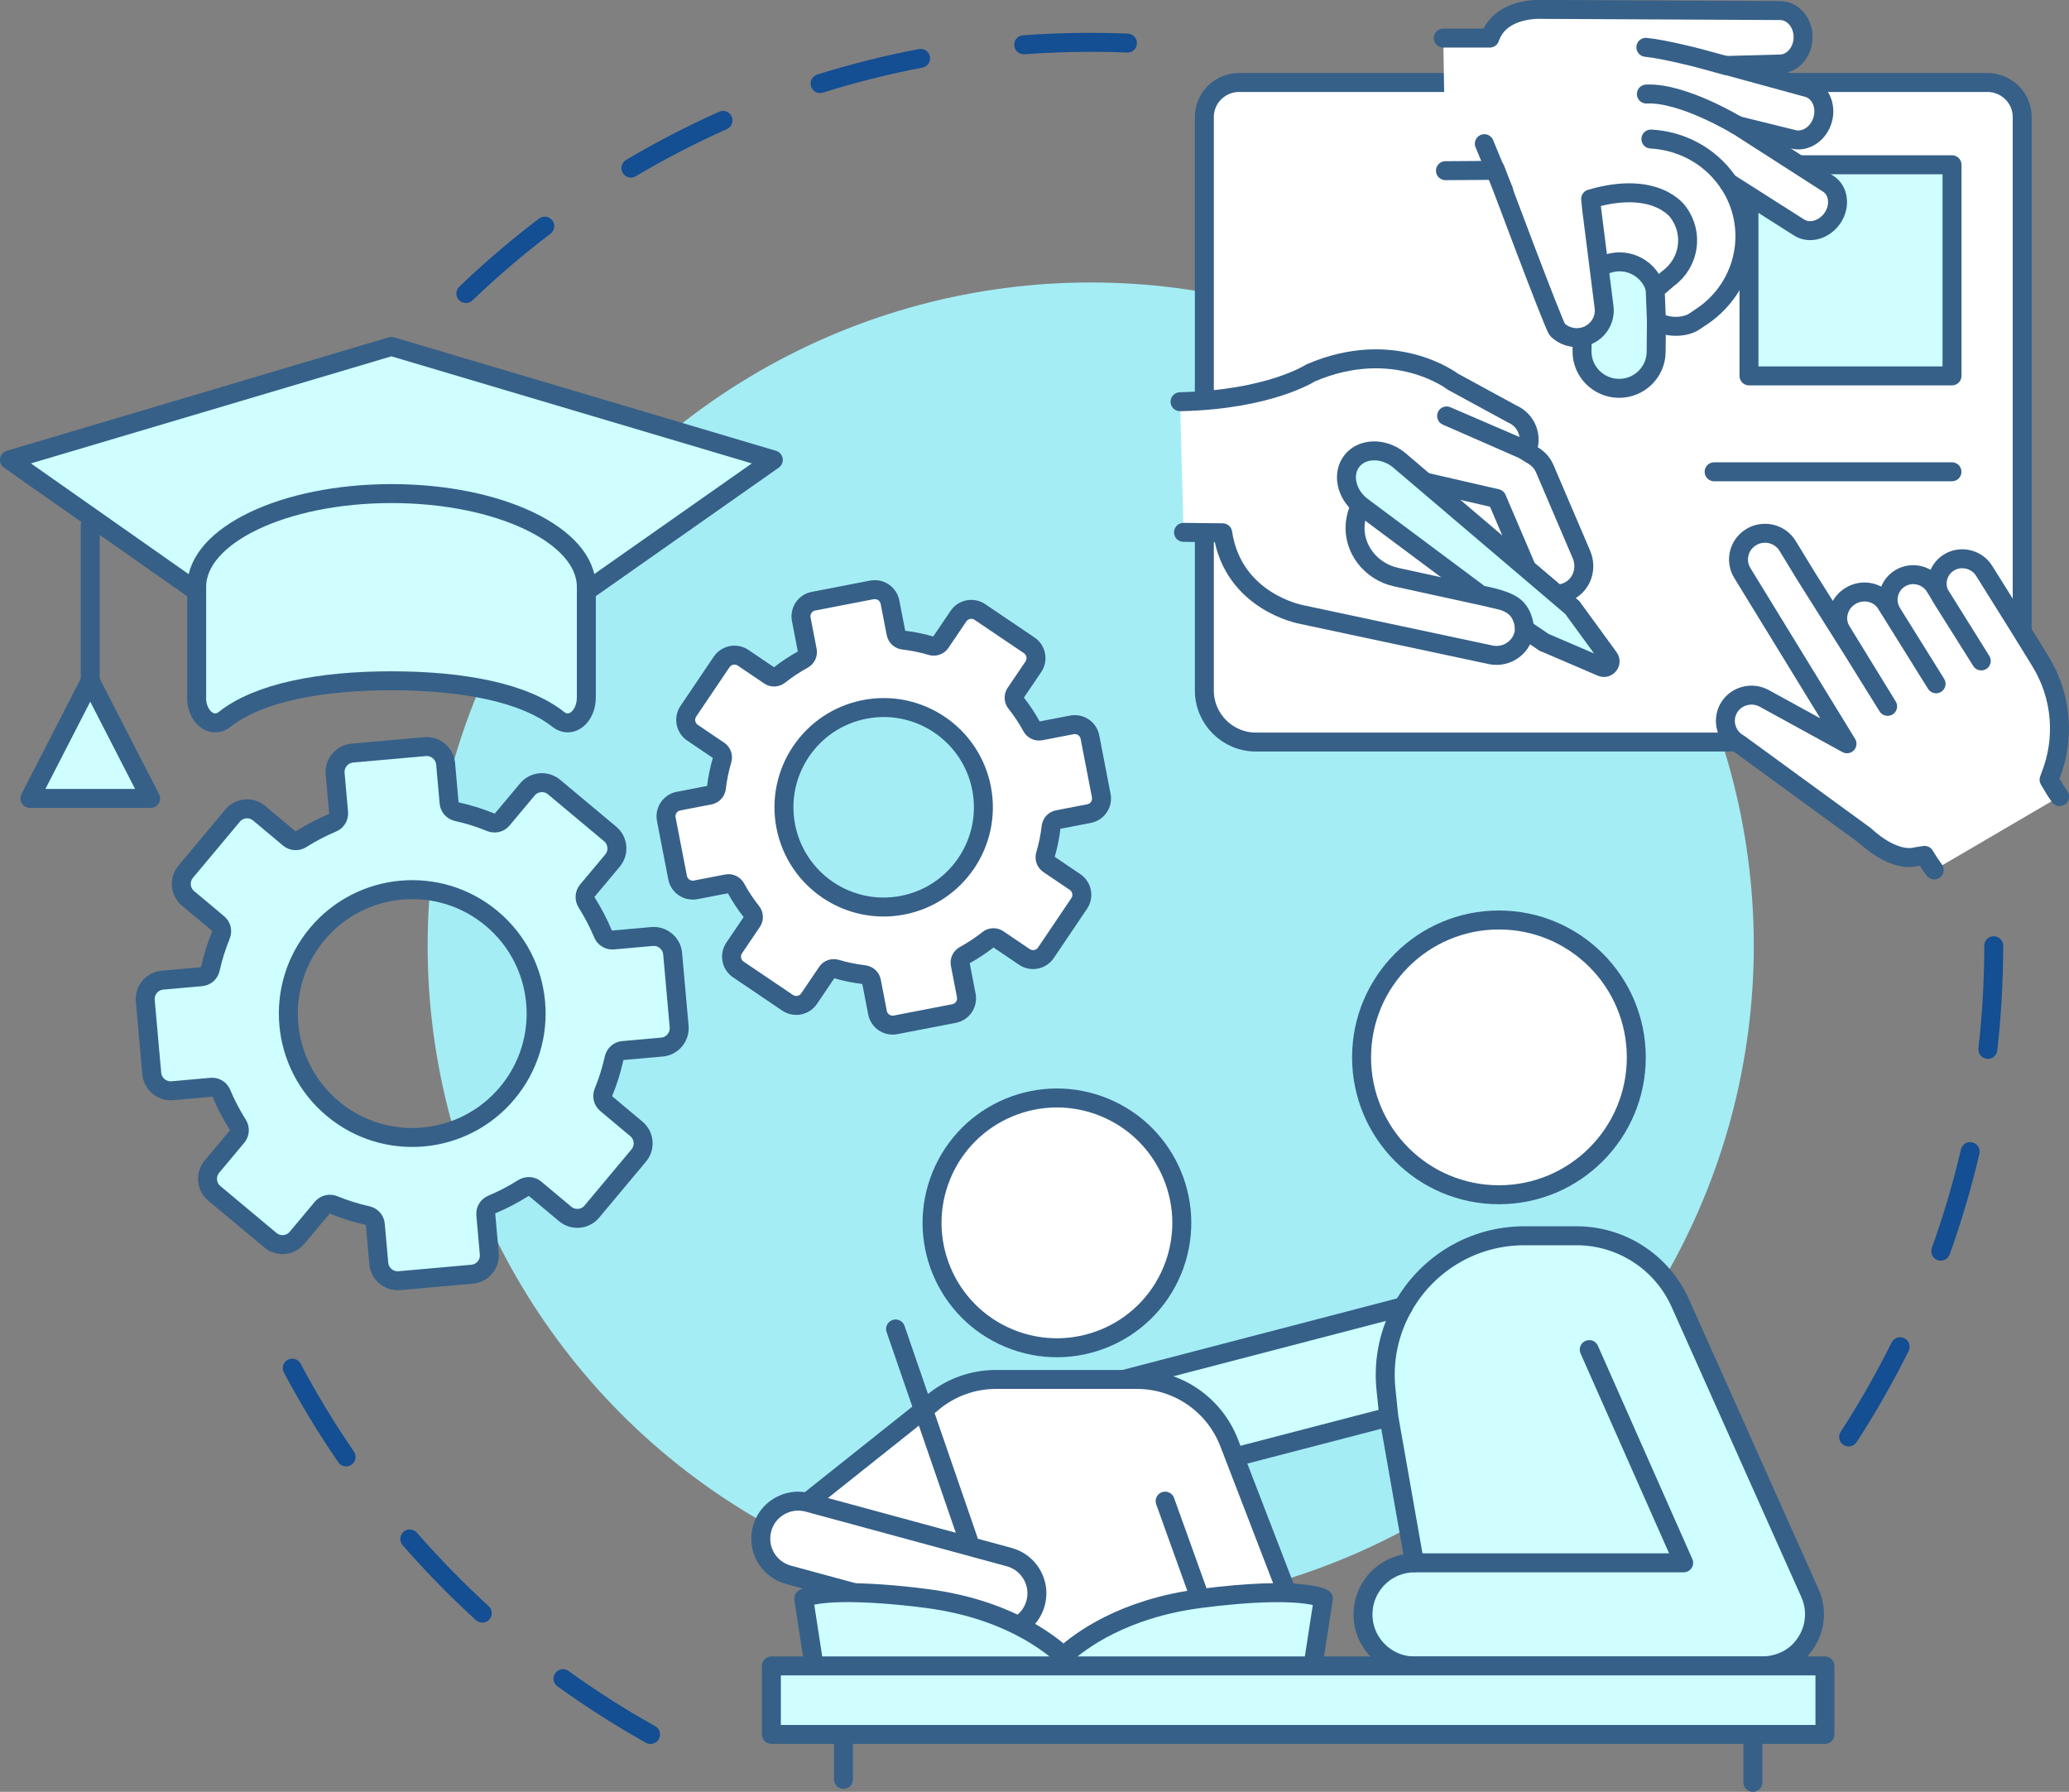 <svg id="eKB7eSjo9AI1" xmlns="http://www.w3.org/2000/svg" xmlns:xlink="http://www.w3.org/1999/xlink" viewBox="0 0 321.89 278.73" shape-rendering="geometricPrecision" text-rendering="geometricPrecision">
<rect x="0" y="0" width="321.89" height="278.73" fill="#808080" stroke="none"/>
<style><![CDATA[
#eKB7eSjo9AI2_ts {animation: eKB7eSjo9AI2_ts__ts 3000ms linear infinite normal forwards}@keyframes eKB7eSjo9AI2_ts__ts { 0% {transform: translate(177.824px,138.195px) scale(1,1)} 50% {transform: translate(177.824px,138.195px) scale(1.02,1.02)} 100% {transform: translate(177.824px,138.195px) scale(1,1)}} #eKB7eSjo9AI11_to {animation: eKB7eSjo9AI11_to__to 3000ms linear infinite normal forwards}@keyframes eKB7eSjo9AI11_to__to { 0% {transform: translate(255.21px,30.929px)} 50% {transform: translate(248.455px,30.929px)} 100% {transform: translate(255.21px,30.929px)}} #eKB7eSjo9AI25_to {animation: eKB7eSjo9AI25_to__to 3000ms linear infinite normal forwards}@keyframes eKB7eSjo9AI25_to__to { 0% {transform: translate(294.43px,109.141px)} 50% {transform: translate(287.815px,109.139px)} 100% {transform: translate(294.43px,109.139px)}} #eKB7eSjo9AI29_to {animation: eKB7eSjo9AI29_to__to 3000ms linear infinite normal forwards}@keyframes eKB7eSjo9AI29_to__to { 0% {transform: translate(217.044px,79.824px)} 50% {transform: translate(217.044px,72.9px)} 100% {transform: translate(217.044px,79.827px)}} #eKB7eSjo9AI36_tr {animation: eKB7eSjo9AI36_tr__tr 3000ms linear infinite normal forwards}@keyframes eKB7eSjo9AI36_tr__tr { 0% {transform: translate(137.495px,125.595px) rotate(0deg)} 100% {transform: translate(137.495px,125.595px) rotate(-360deg)}} #eKB7eSjo9AI37_tr {animation: eKB7eSjo9AI37_tr__tr 3000ms linear infinite normal forwards}@keyframes eKB7eSjo9AI37_tr__tr { 0% {transform: translate(64.13px,157.68px) rotate(0deg)} 100% {transform: translate(64.13px,157.68px) rotate(360deg)}} #eKB7eSjo9AI38_to {animation: eKB7eSjo9AI38_to__to 3000ms linear infinite normal forwards}@keyframes eKB7eSjo9AI38_to__to { 0% {transform: translate(60.89px,89.045px)} 1% {transform: translate(60.89px,89.045px)} 50% {transform: translate(60.89px,80.275px)} 100% {transform: translate(60.89px,89.045px)}} #eKB7eSjo9AI54_tr {animation: eKB7eSjo9AI54_tr__tr 3000ms linear infinite normal forwards}@keyframes eKB7eSjo9AI54_tr__tr { 0% {transform: translate(144.98px,223.115px) rotate(0deg)} 16.667% {transform: translate(144.98px,223.115px) rotate(5deg)} 33.333% {transform: translate(144.98px,223.115px) rotate(10deg)} 50% {transform: translate(144.98px,223.115px) rotate(0deg)} 66.667% {transform: translate(144.98px,223.115px) rotate(10deg)} 83.333% {transform: translate(144.98px,223.115px) rotate(5deg)} 100% {transform: translate(144.98px,223.115px) rotate(0deg)}}
]]></style>
<g id="eKB7eSjo9AI2_ts" transform="translate(177.824,138.195) scale(1,1)"><g transform="translate(-177.824,-138.195)"><path d="M287.6,225c-.28,0-.55-.08-.8-.24-.68-.44-.88-1.36-.43-2.04c2.9-4.46,5.56-9.13,7.92-13.88.36-.73,1.25-1.03,1.98-.67s1.03,1.25.67,1.98c-2.41,4.85-5.13,9.62-8.09,14.18-.28.43-.75.67-1.24.67Zm14.34-28.89c-.17,0-.33-.03-.5-.09-.77-.28-1.16-1.12-.89-1.89c1.8-5,3.32-10.16,4.53-15.33.19-.79.97-1.29,1.77-1.1.79.18,1.29.98,1.1,1.77-1.23,5.28-2.79,10.55-4.62,15.66-.22.6-.78.98-1.39.98Zm7.33-31.41c-.06,0-.11,0-.17,0-.81-.09-1.39-.82-1.3-1.63.6-5.26.91-10.63.91-15.96c0-.81.66-1.47,1.47-1.47s1.47.66,1.47,1.47c0,5.44-.31,10.93-.92,16.3-.09.75-.72,1.31-1.46,1.31Z" fill="#144e93"/><path d="M72.47,47.13c-.39,0-.77-.15-1.06-.45-.56-.59-.54-1.52.04-2.08c3.91-3.75,8.09-7.32,12.41-10.6.65-.49,1.57-.37,2.07.28.49.65.37,1.57-.28,2.07-4.23,3.21-8.32,6.71-12.15,10.38-.29.27-.65.41-1.02.41ZM98.15,27.62c-.5,0-.99-.26-1.27-.72-.42-.7-.18-1.6.52-2.02c4.67-2.77,9.55-5.29,14.49-7.5.75-.34,1.62,0,1.95.75.33.74,0,1.62-.75,1.95-4.84,2.16-9.62,4.63-14.19,7.34-.24.14-.5.21-.75.21Zm29.44-13.14c-.63,0-1.21-.4-1.41-1.03-.24-.78.19-1.6.96-1.85c5.17-1.62,10.49-2.96,15.82-3.97.79-.15,1.57.37,1.72,1.17s-.37,1.57-1.17,1.72c-5.22.99-10.43,2.3-15.49,3.89-.15.05-.3.07-.44.07Zm31.67-6.04c-.76,0-1.41-.59-1.47-1.37-.06-.81.55-1.52,1.36-1.58c3.48-.26,7.01-.38,10.5-.38h.04c1.93,0,3.87.04,5.78.12.81.03,1.45.72,1.41,1.53-.03.81-.68,1.45-1.53,1.41-1.87-.08-3.77-.11-5.66-.11h-.04c-3.42,0-6.88.13-10.28.38-.04,0-.07,0-.11,0Z" fill="#144e93"/><path d="M101.2,271.28c-.24,0-.49-.06-.72-.19-4.73-2.65-9.36-5.6-13.76-8.77-.66-.48-.81-1.4-.33-2.06s1.4-.81,2.06-.33c4.31,3.11,8.85,6,13.48,8.59.71.4.96,1.29.57,2.01-.27.48-.77.75-1.29.75ZM75.04,252.41c-.35,0-.71-.13-.99-.38-4.01-3.66-7.85-7.58-11.41-11.67-.54-.61-.47-1.54.14-2.08.62-.54,1.54-.47,2.08.14c3.49,4,7.25,7.84,11.17,11.43.6.55.64,1.48.1,2.08-.29.32-.69.48-1.09.48ZM53.85,228.1c-.47,0-.93-.22-1.22-.64-3.08-4.47-5.92-9.17-8.46-13.95-.38-.72-.11-1.61.61-1.99s1.61-.11,1.99.61c2.49,4.69,5.28,9.29,8.29,13.67.46.67.29,1.59-.38,2.05-.25.17-.55.26-.83.26Z" fill="#144e93"/><circle r="103.16" transform="translate(169.69 147.1)" fill="#a4edf5"/></g></g><g><path d="M192.79,12.83h116.4c2.99,0,5.42,2.41,5.42,5.37v89.2c0,4.44-3.6,8.03-8.03,8.03h-111.18c-4.44,0-8.03-3.6-8.03-8.03v-89.2c0-2.97,2.43-5.37,5.42-5.37" fill="#fff"/><path d="M192.79,12.83h116.4c2.99,0,5.42,2.41,5.42,5.37v89.2c0,4.44-3.6,8.03-8.03,8.03h-111.18c-4.44,0-8.03-3.6-8.03-8.03v-89.2c0-2.97,2.43-5.37,5.42-5.37Z" fill="none" stroke="#366088" stroke-width="2.95" stroke-linecap="round" stroke-linejoin="round"/><rect width="31.59" height="32.84" rx="0" ry="0" transform="translate(272.1 25.63)" fill="#d0fdff" stroke="#366088" stroke-width="2.95" stroke-linecap="round" stroke-linejoin="round"/><g id="eKB7eSjo9AI11_to" transform="translate(255.21,30.929)"><g transform="translate(-255.21,-30.929)"><path d="M246.15,52.36l-.02,2.29c-.03,3.14,2.55,5.73,5.72,5.76s5.79-2.52,5.81-5.67l.07-8.25c.03-3.14-2.55-5.73-5.72-5.76-1.18,0-2.29.34-3.21.94" fill="#d0fdff"/><path d="M246.15,52.36l-.02,2.29c-.03,3.14,2.55,5.73,5.72,5.76s5.79-2.52,5.81-5.67l.07-8.25c.03-3.14-2.55-5.73-5.72-5.76-1.18,0-2.29.34-3.21.94" fill="#d0fdff" stroke="#366088" stroke-width="2.95" stroke-linecap="round" stroke-linejoin="round"/><path d="M224.88,26.55l7.64-.05.1-.21c0,0,9.13,24.47,9.68,25.01.9.88,2.19,1.35,3.54,1.19c2.33-.28,4.01-2.39,3.72-4.69l-1.95-15.41-.14-1.45c10.27-3,13.62,2.07,13.62,2.07c2.47,3.29,1.75,7.91-1.59,10.33l-1.99,1.71.19,4.79c1.28,1.19,4.46,1.23,5.99.11l1.23-.82c6.82-4.71,8.57-13.86,4.04-20.66l.09.02l10.85,6.9c1.63,1.04,3.97.36,5.22-1.51c1.24-1.87.93-4.26-.69-5.3l-14.29-9.17.47.19l8.35,2.06c1.91.52,3.99-.85,4.61-3.06s-.43-4.44-2.35-4.96l-10.49-2.87-2.15-.59v0c0,0,8.24-.22,8.24-.22c1.99.04,3.65-1.8,3.7-4.09s-1.54-4.19-3.52-4.23l-37-.18c0,0-6.54-.48-8.22,4.46h-7.24" fill="#fff"/><path d="M224.88,26.55l7.64-.05.1-.21c0,0,9.13,24.47,9.68,25.01.9.88,2.19,1.35,3.54,1.19c2.33-.28,4.01-2.39,3.72-4.69l-1.95-15.41-.14-1.45c10.27-3,13.62,2.07,13.62,2.07c2.47,3.29,1.75,7.91-1.59,10.33l-1.99,1.71.19,4.79c1.28,1.19,4.46,1.23,5.99.11l1.23-.82c6.82-4.71,8.57-13.86,4.04-20.66l.09.02l10.85,6.9c1.63,1.04,3.97.36,5.22-1.51c1.24-1.87.93-4.26-.69-5.3l-14.29-9.17.47.19l8.35,2.06c1.91.52,3.99-.85,4.61-3.06s-.43-4.44-2.35-4.96l-10.49-2.87-2.15-.59v0c0,0,8.24-.22,8.24-.22c1.99.04,3.65-1.8,3.7-4.09s-1.54-4.19-3.52-4.23l-37-.18c0,0-6.54-.48-8.22,4.46h-7.24" fill="none" stroke="#366088" stroke-width="2.95" stroke-linecap="round" stroke-linejoin="round"/><path d="M256.14,14.63c5.58-.29,13.99,4.8,13.99,4.8" fill="#fff"/><path d="M256.14,14.63c5.58-.29,13.99,4.8,13.99,4.8" fill="none" stroke="#366088" stroke-width="2.95" stroke-linecap="round" stroke-linejoin="round"/><path d="M268.57,10.21l-4.18-1.14c0,0-5.36-1.41-8.33-1.71" fill="#fff"/><path d="M268.57,10.21l-4.18-1.14c0,0-5.36-1.41-8.33-1.71" fill="none" stroke="#366088" stroke-width="2.95" stroke-linecap="round" stroke-linejoin="round"/><path d="M256.84,21.63c4.57.24,8.99,2.46,11.82,6.42.1.14.2.29.3.43" fill="#fff"/><path d="M256.84,21.63c4.57.24,8.99,2.46,11.82,6.42.1.14.2.29.3.43" fill="none" stroke="#366088" stroke-width="2.95" stroke-linecap="round" stroke-linejoin="round"/><line x1="230.93" y1="22.35" x2="233.94" y2="29.66" fill="#fff"/><line x1="230.93" y1="22.35" x2="233.94" y2="29.66" fill="none" stroke="#366088" stroke-width="2.95" stroke-linecap="round" stroke-linejoin="round"/></g></g><line x1="237.18" y1="97.64" x2="240.22" y2="99.9" fill="#fff"/><g id="eKB7eSjo9AI25_to" transform="translate(294.43,109.141)"><g transform="translate(-294.43,-109.141)"><path d="M300.92,135.33l-.74-1.05-.76-1.22-1.27.2c-3.73.93-7.96-3.25-7.96-3.25l-19.64-14.32c-1.97-1.08-2.7-3.55-1.62-5.49s3.58-2.64,5.55-1.56l12.87,7.06v0L271.06,89.12c-1.17-1.91-.54-4.42,1.4-5.58c1.93-1.16,4.47-.55,5.64,1.36l3.01,4.93l6.99,11.09l5.57,8.96-7.21-11.74c-1.13-1.84-.47-4.3,1.45-5.45c1.93-1.16,4.42-.6,5.55,1.25l7.75,12.43-6.89-11.05c-1.13-1.84-.54-4.26,1.31-5.37s4.28-.51,5.41,1.33l7.2,11.53-6.29-10c-1.13-1.84-.54-4.24,1.31-5.34s4.29-.5,5.43,1.33l5.48,8.76l3.25,5.27c3.45,5.59,3.82,12.19,1.59,17.85l-.22.61.98,1.64.66.98" fill="#fff"/><path d="M300.92,135.33l-.74-1.05-.76-1.22-1.27.2c-3.73.93-7.96-3.25-7.96-3.25l-19.64-14.32c-1.97-1.08-2.7-3.55-1.62-5.49s3.58-2.64,5.55-1.56l12.87,7.06v0L271.06,89.12c-1.17-1.91-.54-4.42,1.4-5.58c1.93-1.16,4.47-.55,5.64,1.36l3.01,4.93l6.99,11.09l5.57,8.96-7.21-11.74c-1.13-1.84-.47-4.3,1.45-5.45c1.93-1.16,4.42-.6,5.55,1.25l7.75,12.43-6.89-11.05c-1.13-1.84-.54-4.26,1.31-5.37s4.28-.51,5.41,1.33l7.2,11.53-6.29-10c-1.13-1.84-.54-4.24,1.31-5.34s4.29-.5,5.43,1.33l5.48,8.76l3.25,5.27c3.45,5.59,3.82,12.19,1.59,17.85l-.22.61.98,1.64.66.98" fill="none" stroke="#366088" stroke-width="2.95" stroke-linecap="round" stroke-linejoin="round"/></g></g><line x1="303.68" y1="73.39" x2="266.68" y2="73.39" fill="none" stroke="#366088" stroke-width="2.95" stroke-linecap="round" stroke-linejoin="round"/><g id="eKB7eSjo9AI29_to" transform="translate(217.044,79.824)"><g transform="translate(-217.044,-79.824)"><path d="M183.59,62.49c13.89-.3,20.29-4.47,20.29-4.47c13.07-5.65,22.15,1.35,22.15,1.35l9.26,5.04c2.19.95,3.2,3.5,2.25,5.67L225.06,64.7l11.69,5.12c.22.1.43.21.63.34.37.24.75.48,1.13.7.78.45,1.43,1.15,1.81,2.03l5.72,13.38c.9,2.11.1,4.63-1.96,5.67-.62.32-1.28.46-1.93.47l-4.6-3.91-4.68-10.95-11.22-2.58-9.98,3.65c-.44.86-.73,1.82-.83,2.85-.35,3.93,2.47,7.45,6.35,8.3l13.59,2.97l2.84.66c2.11.45,3.68,2.33,3.56,4.47-.16,2.7-2.7,4.53-5.26,3.99l-6.62-1.41-22.77-4.85c0,0-10.68-1.88-12.31-12.72l-6.09-.07" fill="#fff"/><line x1="237.18" y1="97.64" x2="240.22" y2="99.9" fill="none" stroke="#366088" stroke-width="2.95" stroke-linecap="round" stroke-linejoin="round"/><path d="M183.59,62.49c13.89-.3,20.29-4.47,20.29-4.47c13.07-5.65,22.15,1.35,22.15,1.35l9.26,5.04c2.19.95,3.2,3.5,2.25,5.67L225.06,64.7l11.69,5.12c.22.1.43.21.63.34.37.24.75.48,1.13.7.78.45,1.43,1.15,1.81,2.03l5.72,13.38c.9,2.11.1,4.63-1.96,5.67-.62.32-1.28.46-1.93.47l-4.6-3.91-4.68-10.95-11.22-2.58-9.98,3.65c-.44.86-.73,1.82-.83,2.85-.35,3.93,2.47,7.45,6.35,8.3l13.59,2.97l2.84.66c2.11.45,3.68,2.33,3.56,4.47-.16,2.7-2.7,4.53-5.26,3.99l-6.62-1.41-22.77-4.85c0,0-10.68-1.88-12.31-12.72l-6.09-.07" fill="none" stroke="#366088" stroke-width="2.95" stroke-linecap="round" stroke-linejoin="round"/><path d="M230.33,92.53L211.77,78.69c-2.38-1.89-3.01-5.06-1.41-7.03c1.6-1.98,4.86-2.04,7.23-.15L244.61,94.5l3.5,4.8l2.2,3.02c.57.78-.26,1.81-1.16,1.43l-3.44-1.48-5.48-2.35-3.04-2.05c0,0-.06-2.28-1.58-3.51s-5.27-1.81-5.27-1.81" fill="#d0fdff"/><path d="M230.33,92.53L211.77,78.69c-2.38-1.89-3.01-5.06-1.41-7.03c1.6-1.98,4.86-2.04,7.23-.15L244.61,94.5l3.5,4.8l2.2,3.02c.57.78-.26,1.81-1.16,1.43l-3.44-1.48-5.48-2.35-3.04-2.05c0,0-.06-2.28-1.58-3.51s-5.27-1.81-5.27-1.81Z" fill="none" stroke="#366088" stroke-width="2.95" stroke-linecap="round" stroke-linejoin="round"/></g></g></g><g><g id="eKB7eSjo9AI36_tr" transform="translate(137.495,125.595) rotate(0)"><path d="M135.65,91.76l-9.09,1.76c-1.3.25-2.15,1.51-1.9,2.82l.94,4.87c.11.55-.17,1.1-.66,1.37-1.31.72-2.55,1.54-3.7,2.45-.44.35-1.06.39-1.52.07l-4.11-2.78c-1.1-.74-2.59-.45-3.34.65l-5.18,7.67c-.74,1.1-.45,2.59.65,3.34l4.11,2.78c.47.32.66.9.5,1.44-.42,1.41-.72,2.86-.89,4.35-.07.56-.47,1.02-1.03,1.13l-4.87.94c-1.3.25-2.15,1.51-1.9,2.81l1.76,9.09c.25,1.3,1.51,2.15,2.82,1.9l4.87-.94c.55-.11,1.1.17,1.37.66.71,1.31,1.53,2.55,2.45,3.7.35.44.39,1.05.07,1.52l-2.78,4.11c-.74,1.1-.45,2.59.65,3.34l7.67,5.18c1.1.74,2.59.45,3.34-.65l2.78-4.11c.31-.47.9-.66,1.44-.5c1.41.42,2.87.71,4.35.89.56.07,1.02.47,1.13,1.03l.94,4.87c.25,1.3,1.51,2.15,2.82,1.9l9.09-1.76c1.3-.25,2.16-1.51,1.9-2.82l-.94-4.87c-.11-.55.17-1.1.66-1.37c1.31-.72,2.55-1.54,3.7-2.45.44-.35,1.05-.39,1.52-.07l4.11,2.78c1.1.74,2.59.45,3.34-.65l5.18-7.67c.74-1.1.45-2.59-.65-3.34l-4.11-2.78c-.47-.32-.66-.9-.5-1.44.42-1.41.72-2.86.89-4.35.07-.56.47-1.02,1.03-1.13l4.87-.94c1.3-.25,2.15-1.51,1.9-2.81l-1.76-9.09c-.25-1.3-1.51-2.15-2.82-1.9l-4.87.94c-.55.11-1.1-.17-1.37-.66-.71-1.31-1.53-2.55-2.45-3.7-.35-.44-.39-1.05-.07-1.52l2.78-4.11c.74-1.1.45-2.59-.65-3.33l-7.67-5.18c-1.1-.74-2.59-.45-3.34.65l-2.78,4.11c-.32.47-.9.66-1.44.5-1.41-.42-2.87-.72-4.35-.89-.56-.07-1.02-.47-1.13-1.03l-.95-4.87c-.25-1.3-1.51-2.15-2.81-1.9Zm17.06,30.87c1.63,8.41-3.87,16.55-12.28,18.18s-16.55-3.87-18.18-12.28s3.87-16.55,12.28-18.18s16.55,3.87,18.18,12.28Z" transform="translate(-137.495,-125.595)" fill="#fff" stroke="#366088" stroke-width="2.95" stroke-linecap="round" stroke-linejoin="round"/></g><g id="eKB7eSjo9AI37_tr" transform="translate(64.13,157.68) rotate(0)"><path d="M54.82,117.15c-1.62.14-2.82,1.58-2.68,3.2l.54,6.06c.06.69-.34,1.33-.98,1.59-1.67.7-3.28,1.54-4.83,2.52-.58.37-1.33.34-1.87-.1l-4.67-3.91c-1.25-1.05-3.11-.88-4.15.37l-7.29,8.72c-1.04,1.25-.88,3.11.37,4.15l4.67,3.91c.53.44.7,1.18.43,1.82-.69,1.7-1.24,3.44-1.63,5.2-.15.68-.7,1.19-1.39,1.25l-6.06.54c-1.62.14-2.82,1.58-2.68,3.2l1.01,11.32c.15,1.62,1.58,2.82,3.2,2.68l6.06-.54c.69-.06,1.33.34,1.59.98.7,1.67,1.54,3.28,2.52,4.83.37.58.34,1.34-.1,1.87l-3.91,4.67c-1.04,1.25-.88,3.11.37,4.15l8.72,7.29c1.25,1.05,3.11.88,4.15-.37l3.91-4.67c.44-.53,1.18-.69,1.82-.43c1.7.69,3.43,1.24,5.2,1.63.68.15,1.19.7,1.25,1.39l.54,6.07c.14,1.62,1.58,2.82,3.2,2.68l11.32-1.01c1.62-.14,2.82-1.58,2.67-3.2l-.54-6.07c-.06-.69.34-1.33.98-1.59c1.67-.7,3.28-1.54,4.83-2.52.58-.37,1.34-.34,1.87.1l4.67,3.91c1.25,1.04,3.11.88,4.15-.37l7.29-8.72c1.05-1.25.88-3.11-.37-4.15l-4.67-3.91c-.53-.44-.7-1.18-.43-1.82.7-1.7,1.24-3.44,1.63-5.2.15-.68.7-1.19,1.39-1.25l6.06-.54c1.62-.14,2.82-1.58,2.68-3.2l-1.01-11.32c-.14-1.62-1.58-2.82-3.2-2.68l-6.06.54c-.69.06-1.33-.34-1.59-.98-.7-1.67-1.54-3.28-2.52-4.83-.37-.58-.34-1.34.1-1.87l3.91-4.67c1.05-1.25.88-3.11-.37-4.15l-8.72-7.29c-1.25-1.04-3.11-.88-4.15.37l-3.91,4.67c-.44.53-1.18.69-1.82.43-1.7-.7-3.44-1.24-5.2-1.63-.68-.15-1.19-.7-1.25-1.39l-.54-6.06c-.15-1.62-1.58-2.82-3.2-2.68l-11.32,1.01ZM76.5,142.88c8.17,6.83,9.25,18.99,2.42,27.15-6.83,8.17-18.99,9.25-27.15,2.42-8.17-6.83-9.25-18.99-2.42-27.15c6.83-8.17,18.99-9.25,27.15-2.42" transform="translate(-64.13,-157.68)" fill="#d0fdff" stroke="#366088" stroke-width="2.95" stroke-linecap="round" stroke-linejoin="round"/></g><g id="eKB7eSjo9AI38_to" transform="translate(60.89,89.045)"><g transform="translate(-60.89,-89.045)"><g><polyline points="30.58,91.98 1.47,71.54 60.89,53.89 120.31,71.54 91.2,91.98" fill="#d0fdff" stroke="#366088" stroke-width="2.95" stroke-linecap="round" stroke-linejoin="round"/><path d="M30.58,108.48c0,3.07,2.42,4.97,4.36,3.43c5.31-4.2,14.95-6.01,25.96-6.01s20.65,1.81,25.96,6.01c1.94,1.53,4.36-.36,4.36-3.43v-17.2c0-8.01-13.57-14.5-30.31-14.5s-30.31,6.49-30.31,14.5v17.2Z" fill="#d0fdff" stroke="#366088" stroke-width="2.95" stroke-linecap="round" stroke-linejoin="round"/></g><line x1="14.04" y1="81.67" x2="14.04" y2="105.92" fill="#fff" stroke="#366088" stroke-width="2.95" stroke-linecap="round" stroke-linejoin="round"/><polygon points="14.04,105.92 23.43,124.2 4.65,124.2 14.04,105.92" fill="#d0fdff" stroke="#366088" stroke-width="2.95" stroke-linecap="round" stroke-linejoin="round"/></g></g></g><g><g><circle r="21.37" transform="translate(233.2 164.48)" fill="#fff" stroke="#366088" stroke-width="2.95" stroke-linecap="round" stroke-linejoin="round"/><polyline points="192.08,226.66 216.07,220.42 218.31,203.25 174.82,214.58" fill="#d0fdff" stroke="#366088" stroke-width="2.95" stroke-linecap="round" stroke-linejoin="round"/><path d="M220.06,243.09c-.55,0-1.09.06-1.6.16-3.66.74-6.42,3.99-6.42,7.86c0,4.44,3.6,8.02,8.02,8.02h53.99c2.12,0,4.2-.74,5.73-2.2c2.51-2.41,3.17-6.03,1.82-9.08l-20.2-45.18c-2.85-6.36-9.16-10.46-16.14-10.46h-8.09c-8.16,0-15.17,4.48-18.87,11.02-2.14,3.76-3.17,8.22-2.68,12.89l.44,4.27l3.99,22.67v0Z" fill="#d0fdff"/><path d="M220.06,243.09l-3.99-22.67-.44-4.27c-.49-4.67.54-9.13,2.68-12.89" fill="none" stroke="#366088" stroke-width="2.95" stroke-linecap="round" stroke-linejoin="round"/><path d="M218.31,203.25c3.69-6.54,10.7-11.02,18.87-11.02h8.09c6.97,0,13.29,4.1,16.14,10.46l20.2,45.18c1.35,3.04.69,6.67-1.82,9.08-1.53,1.46-3.62,2.2-5.73,2.2h-53.99c-4.43,0-8.02-3.59-8.02-8.02c0-3.87,2.76-7.12,6.42-7.86.52-.1,1.06-.16,1.6-.16h41.87l-14.69-33.17" fill="none" stroke="#366088" stroke-width="2.95" stroke-linecap="round" stroke-linejoin="round"/></g><g><circle r="19.42" transform="matrix(.383-.924 0.924 0.383 164.434 190.224)" fill="#fff" stroke="#366088" stroke-width="2.95" stroke-linecap="round" stroke-linejoin="round"/><path d="M124.7,234.41l20.19-16.07c2.79-2.43,6.37-3.76,10.07-3.76h21.92c6.35,0,12.04,3.91,14.34,9.84l.87,2.25l8.13,21.1v11.5h-75.23" fill="#fff" stroke="#366088" stroke-width="2.95" stroke-linecap="round" stroke-linejoin="round"/><g id="eKB7eSjo9AI54_tr" transform="translate(144.98,223.115) rotate(0)"><line x1="139.33" y1="206.73" x2="150.63" y2="239.5" transform="translate(-144.98,-223.115)" fill="#fff" stroke="#366088" stroke-width="2.95" stroke-linecap="round" stroke-linejoin="round"/></g><path d="M137.24,247.96l-10.96-2.98c-3.12-.85-4.95-4.05-4.1-7.16.39-1.46,1.31-2.64,2.5-3.39c0,0,.01,0,.02-.01c1.34-.84,3-1.14,4.64-.69l14.47,3.93l6.81,1.85l10.01,2.72c3.11.85,4.95,4.06,4.1,7.16-.63,2.33-2.6,3.95-4.87,4.25" transform="translate(-3.616-.012)" fill="#fff" stroke="#366088" stroke-width="2.95" stroke-linecap="round" stroke-linejoin="round"/><line x1="186.72" y1="248.67" x2="181.27" y2="233.51" fill="#fff" stroke="#366088" stroke-width="2.95" stroke-linecap="round" stroke-linejoin="round"/><path d="M204.27,259.14l1.62-10.48c0,0-3.34-2.05-19.17,0-11.9,1.54-18.65,6.54-21.26,8.94-1.1-1.01-2.94-2.48-5.59-3.97-3.63-2.03-8.78-4.08-15.67-4.97-2.58-.34-4.9-.56-6.96-.71-10.6-.73-12.2.71-12.2.71l1.61,10.48" fill="#d0fdff" stroke="#366088" stroke-width="2.95" stroke-linecap="round" stroke-linejoin="round"/></g><g><polygon points="274.25,259.14 283.92,259.14 283.92,269.8 120.01,269.8 120.01,259.14 220.26,259.14 274.25,259.14" fill="#d0fdff" stroke="#366088" stroke-width="2.95" stroke-linecap="round" stroke-linejoin="round"/><line x1="272.71" y1="277.26" x2="272.71" y2="269.8" fill="#fff" stroke="#366088" stroke-width="2.95" stroke-linecap="round" stroke-linejoin="round"/><line x1="131.22" y1="276.79" x2="131.22" y2="269.8" fill="#fff" stroke="#366088" stroke-width="2.95" stroke-linecap="round" stroke-linejoin="round"/></g></g></svg>
